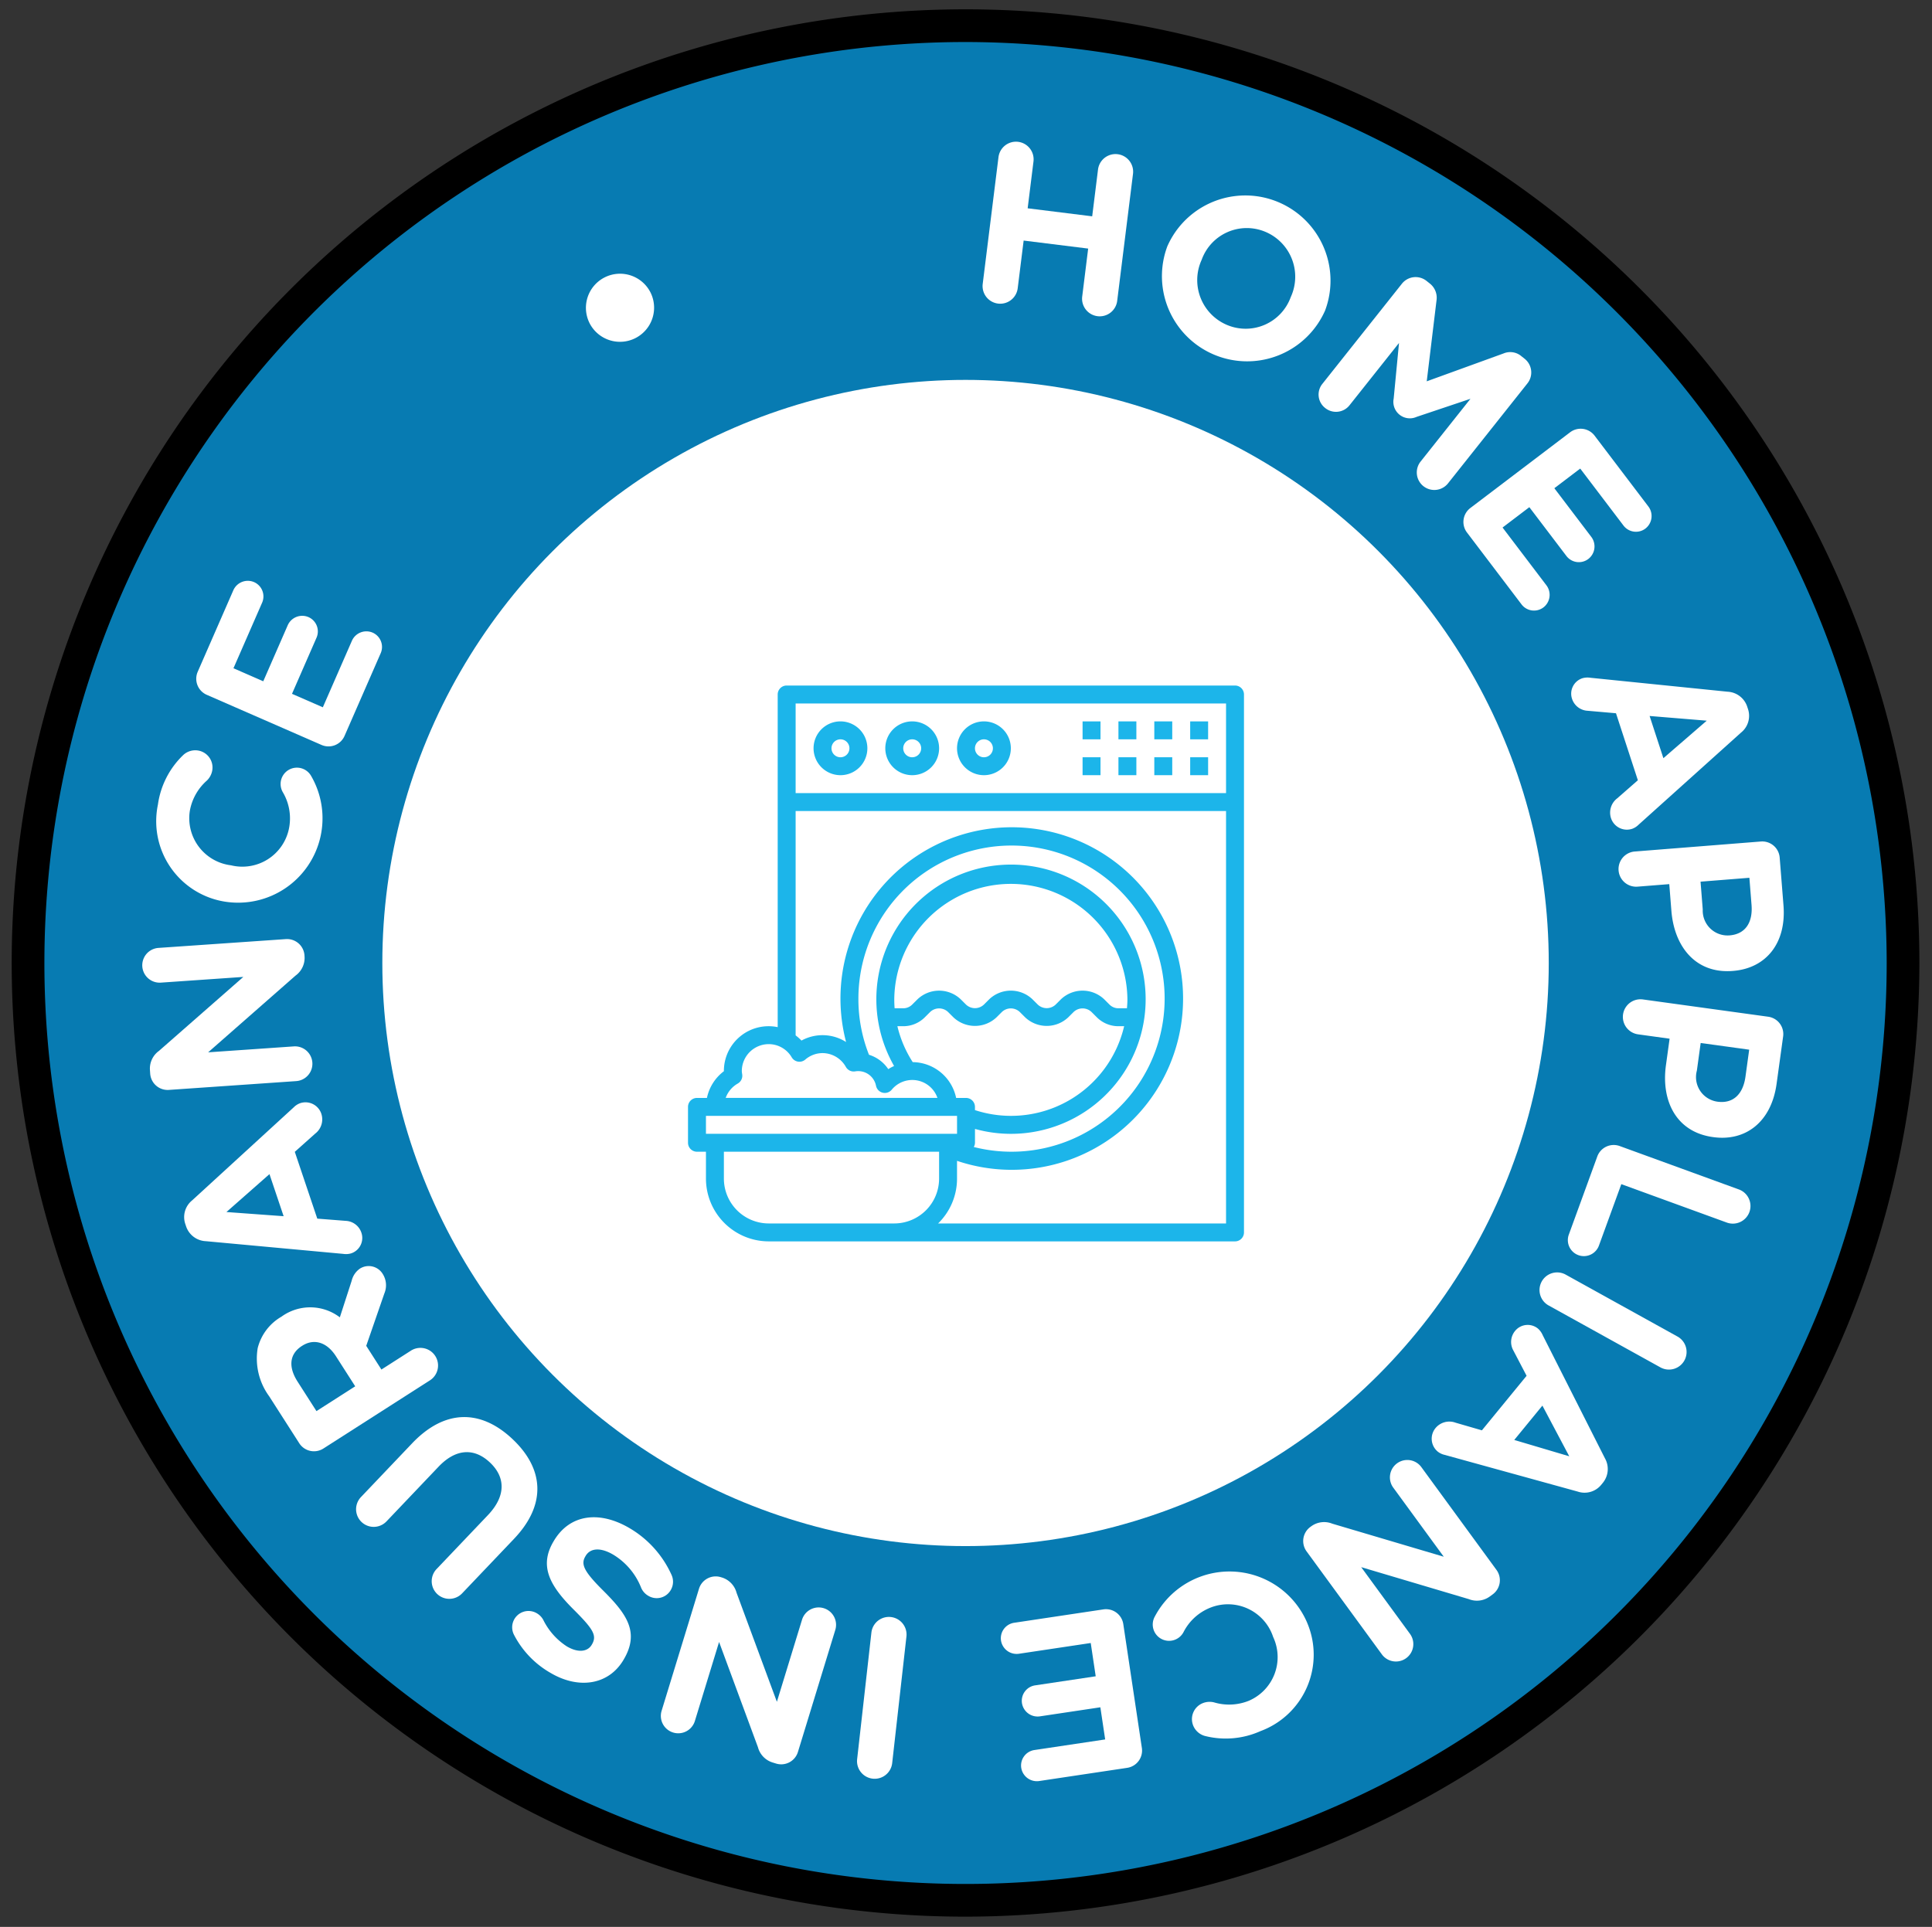 <?xml version="1.0" encoding="UTF-8"?> <svg xmlns="http://www.w3.org/2000/svg" id="Layer_1" data-name="Layer 1" width="177.23" height="176.796" viewBox="0 0 177.23 176.796"><rect x="0" y="0" width="177.23" height="176.796" fill="#333333" stroke="none"/><defs><style>.cls-1{fill:#077bb2;}.cls-2{fill:#fff;}.cls-3{fill:#1cb5ea;}</style></defs><title>home-appliances</title><g id="Layer_1-2" data-name="Layer 1-2"><circle class="cls-1" cx="88.573" cy="88.356" r="86"></circle><path d="M88.573,175.856a87.5,87.5,0,1,1,87.5-87.5A87.599,87.599,0,0,1,88.573,175.856Zm0-172a84.5,84.5,0,1,0,84.5,84.5A84.596,84.596,0,0,0,88.573,3.856Z"></path><circle class="cls-2" cx="88.573" cy="88.356" r="53.5"></circle><path class="cls-2" d="M91.595,14.419a1.617,1.617,0,0,1,3.21.399l-.534,4.294,5.92.736.534-4.293a1.617,1.617,0,1,1,3.21.399l-1.448,11.63a1.617,1.617,0,1,1-3.209-.399l.544-4.377L93.903,22.072l-.545,4.377a1.617,1.617,0,0,1-3.21-.4Z"></path><path class="cls-2" d="M107.079,22.613l.016-.039a7.816,7.816,0,0,1,14.468,5.899l-.016.039a7.816,7.816,0,0,1-14.468-5.899Zm11.324,4.653.017-.039a4.467,4.467,0,0,0-2.362-5.965,4.397,4.397,0,0,0-5.819,2.559l-.016.039a4.465,4.465,0,0,0,2.362,5.965A4.396,4.396,0,0,0,118.403,27.266Z"></path><path class="cls-2" d="M128.596,26.04a1.605,1.605,0,0,1,2.272-.261l.279.222a1.66,1.66,0,0,1,.629,1.572L130.88,34.987l7.046-2.558a1.584,1.584,0,0,1,1.645.259l.28.222a1.605,1.605,0,0,1,.261,2.272l-7.263,9.146a1.607,1.607,0,1,1-2.517-1.998l4.559-5.74-4.938,1.658a1.512,1.512,0,0,1-2.106-1.672l.49-5.109-4.546,5.724a1.577,1.577,0,0,1-2.23.241,1.559,1.559,0,0,1-.254-2.213Z"></path><path class="cls-2" d="M134.89,46.604l9.131-6.932a1.603,1.603,0,0,1,2.265.31l4.926,6.489a1.452,1.452,0,0,1-.277,2.03,1.434,1.434,0,0,1-2.014-.291L144.96,42.992l-2.374,1.803,3.39,4.465a1.451,1.451,0,0,1-.278,2.03A1.433,1.433,0,0,1,143.684,51l-3.391-4.465-2.458,1.866,4.024,5.302a1.452,1.452,0,0,1-.277,2.03,1.435,1.435,0,0,1-2.014-.291L134.58,48.869A1.603,1.603,0,0,1,134.89,46.604Z"></path><path class="cls-2" d="M145.897,62.186l12.587,1.28a1.999,1.999,0,0,1,1.804,1.399l.059.18a1.971,1.971,0,0,1-.638,2.174l-9.407,8.46a1.59,1.59,0,0,1-.566.362,1.533,1.533,0,0,1-1.953-.975,1.646,1.646,0,0,1,.576-1.822l1.889-1.655-2.007-6.147-2.614-.229a1.588,1.588,0,0,1-1.421-1.104,1.488,1.488,0,0,1,.975-1.886A1.718,1.718,0,0,1,145.897,62.186Zm6.692,7.378,3.978-3.441-5.242-.431Z"></path><path class="cls-2" d="M161.519,77.21a1.604,1.604,0,0,1,1.739,1.484l.348,4.375c.278,3.497-1.626,5.775-4.62,6.013l-.042.003c-3.392.27-5.359-2.228-5.621-5.516l-.194-2.449-2.91.231a1.617,1.617,0,0,1-.256-3.224ZM156.2,83.447a2.277,2.277,0,0,0,2.422,2.378l.042-.003c1.444-.115,2.14-1.181,2.011-2.793l-.197-2.491-4.481.356Z"></path><path class="cls-2" d="M162.191,93.284a1.604,1.604,0,0,1,1.381,1.822l-.6,4.347c-.48,3.474-2.828,5.29-5.802,4.88l-.042-.006c-3.369-.465-4.755-3.326-4.304-6.592l.335-2.433-2.891-.4a1.616,1.616,0,1,1,.441-3.202ZM155.66,98.233a2.275,2.275,0,0,0,1.855,2.842l.041.006c1.436.197,2.343-.694,2.563-2.296L160.46,96.31l-4.45-.614Z"></path><path class="cls-2" d="M159.485,109.123a1.617,1.617,0,1,1-1.107,3.038l-9.648-3.514-2.049,5.623a1.47,1.47,0,1,1-2.762-1.007l2.602-7.142a1.604,1.604,0,0,1,2.072-.966Z"></path><path class="cls-2" d="M153.881,122.628a1.617,1.617,0,1,1-1.567,2.829l-10.252-5.679a1.617,1.617,0,1,1,1.567-2.829Z"></path><path class="cls-2" d="M141.517,122.501l5.708,11.296a2,2,0,0,1-.206,2.274l-.12.146a1.971,1.971,0,0,1-2.176.635l-12.2-3.366a1.585,1.585,0,0,1-.61-.282,1.534,1.534,0,0,1-.231-2.171,1.646,1.646,0,0,1,1.846-.498l2.413.7,4.099-5.005-1.217-2.327a1.588,1.588,0,0,1,.164-1.792,1.488,1.488,0,0,1,2.115-.196A1.72,1.72,0,0,1,141.517,122.501Zm-2.608,9.617,5.045,1.498-2.464-4.65Z"></path><path class="cls-2" d="M137.272,144.033a1.605,1.605,0,0,1-.352,2.26l-.271.198a2.004,2.004,0,0,1-1.913.229l-9.867-2.932,4.473,6.119a1.596,1.596,0,1,1-2.577,1.884l-6.901-9.442a1.606,1.606,0,0,1,.352-2.26l.085-.061a2,2,0,0,1,1.914-.229l10.227,3.032-4.646-6.357a1.596,1.596,0,0,1,2.577-1.883Z"></path><path class="cls-2" d="M119.91,148.887l.016.039a7.472,7.472,0,0,1-4.295,9.905,7.785,7.785,0,0,1-5.117.44,1.621,1.621,0,0,1-1.06-.956,1.577,1.577,0,0,1,.897-2.055,1.694,1.694,0,0,1,1.014-.066,4.836,4.836,0,0,0,3.179-.14,4.356,4.356,0,0,0,2.259-5.834l-.016-.039a4.366,4.366,0,0,0-5.674-2.708,4.719,4.719,0,0,0-2.535,2.258,1.498,1.498,0,1,1-2.644-1.408,7.747,7.747,0,0,1,13.977.563Z"></path><path class="cls-2" d="M103.046,149.026l1.7,11.339a1.604,1.604,0,0,1-1.36,1.839l-8.058,1.208a1.452,1.452,0,0,1-1.647-1.219,1.435,1.435,0,0,1,1.222-1.627l6.479-.971-.442-2.949-5.545.831a1.452,1.452,0,0,1-1.647-1.218,1.434,1.434,0,0,1,1.221-1.627l5.545-.831-.457-3.053-6.583.986a1.452,1.452,0,0,1-1.649-1.218,1.435,1.435,0,0,1,1.222-1.627l8.161-1.224A1.605,1.605,0,0,1,103.046,149.026Z"></path><path class="cls-2" d="M81.84,161.801a1.618,1.618,0,0,1-3.215-.362l1.312-11.648a1.617,1.617,0,0,1,3.214.362Z"></path><path class="cls-2" d="M73.201,160.733a1.604,1.604,0,0,1-2.02,1.072l-.321-.099a2.001,2.001,0,0,1-1.33-1.395l-3.566-9.657-2.22,7.249a1.596,1.596,0,0,1-3.052-.935l3.425-11.185a1.605,1.605,0,0,1,2.02-1.072l.1.03a2.004,2.004,0,0,1,1.33,1.396l3.7,10.006,2.306-7.53a1.596,1.596,0,0,1,3.052.935Z"></path><path class="cls-2" d="M61.621,144.538a1.51,1.51,0,0,1-.094,1.358,1.488,1.488,0,0,1-2.06.518,1.555,1.555,0,0,1-.647-.723,6.204,6.204,0,0,0-2.567-3.05c-1.14-.672-2.095-.625-2.532.117l-.021.036c-.416.706-.195,1.324,1.603,3.114,2.167,2.156,3.398,3.832,1.916,6.348l-.021.036c-1.355,2.299-4.096,2.73-6.684,1.205a8.533,8.533,0,0,1-3.356-3.489,1.497,1.497,0,0,1,2.096-1.983,1.55,1.55,0,0,1,.588.614A6.115,6.115,0,0,0,52,151.059c1.067.629,1.917.472,2.279-.144l.021-.036c.491-.832.108-1.424-1.751-3.275-2.175-2.184-3.079-3.96-1.777-6.168l.021-.036c1.483-2.516,4.233-2.797,6.966-1.186A9.49,9.49,0,0,1,61.621,144.538Z"></path><path class="cls-2" d="M47.155,141.188l-4.764,5.005a1.617,1.617,0,1,1-2.343-2.23l4.706-4.944c1.651-1.734,1.638-3.457.208-4.818s-3.123-1.319-4.73.369l-4.778,5.02A1.617,1.617,0,0,1,33.111,137.36l4.691-4.929c3.07-3.226,6.386-3.084,9.246-.362S50.138,138.054,47.155,141.188Z"></path><path class="cls-2" d="M29.677,132.897a1.605,1.605,0,0,1-2.233-.49l-2.752-4.298a5.856,5.856,0,0,1-1.054-4.411,4.621,4.621,0,0,1,2.15-2.873l.036-.022a4.487,4.487,0,0,1,5.351.064l1.088-3.364a1.887,1.887,0,0,1,.76-1.11,1.505,1.505,0,0,1,2.082.487,1.936,1.936,0,0,1,.153,1.797l-1.662,4.805,1.393,2.175,2.706-1.732a1.617,1.617,0,0,1,1.744,2.724Zm1.141-8.46c-.849-1.327-2.043-1.634-3.086-.966l-.036.022c-1.167.747-1.248,1.945-.398,3.272l1.732,2.706,3.555-2.275Z"></path><path class="cls-2" d="M31.479,115.044,18.881,113.88a1.997,1.997,0,0,1-1.817-1.382l-.06-.179a1.97,1.97,0,0,1,.618-2.18l9.329-8.546a1.573,1.573,0,0,1,.563-.367,1.532,1.532,0,0,1,1.961.957,1.646,1.646,0,0,1-.559,1.827l-1.873,1.672,2.063,6.129,2.617.204a1.589,1.589,0,0,1,1.431,1.092,1.488,1.488,0,0,1-.957,1.895A1.7,1.7,0,0,1,31.479,115.044Zm-6.76-7.316-3.947,3.477,5.246.383Z"></path><path class="cls-2" d="M15.502,100a1.605,1.605,0,0,1-1.725-1.502l-.023-.335a2.002,2.002,0,0,1,.827-1.741l7.74-6.788-7.564.523a1.596,1.596,0,0,1-.22-3.185l11.67-.807a1.604,1.604,0,0,1,1.725,1.501l.007.105a2.002,2.002,0,0,1-.827,1.741L19.095,96.552l7.856-.544a1.596,1.596,0,0,1,.22,3.185Z"></path><path class="cls-2" d="M20.642,82.729l-.042-.007a7.47,7.47,0,0,1-6.114-8.895,7.778,7.778,0,0,1,2.342-4.569,1.617,1.617,0,0,1,1.372-.392,1.578,1.578,0,0,1,1.266,1.851,1.7,1.7,0,0,1-.482.895,4.833,4.833,0,0,0-1.567,2.768,4.354,4.354,0,0,0,3.745,5.009l.042.007a4.365,4.365,0,0,0,5.304-3.372,4.716,4.716,0,0,0-.568-3.346,1.497,1.497,0,1,1,2.596-1.493,7.744,7.744,0,0,1-7.893,11.544Z"></path><path class="cls-2" d="M29.482,68.344l-10.506-4.59a1.605,1.605,0,0,1-.834-2.129l3.262-7.465a1.451,1.451,0,0,1,1.908-.748A1.434,1.434,0,0,1,24.04,55.31l-2.623,6.003L24.15,62.508,26.394,57.37a1.452,1.452,0,0,1,1.908-.748,1.434,1.434,0,0,1,.729,1.899l-2.245,5.138,2.829,1.236,2.666-6.1a1.452,1.452,0,0,1,1.908-.748,1.434,1.434,0,0,1,.728,1.899L31.611,67.51A1.604,1.604,0,0,1,29.482,68.344Z"></path><path class="cls-2" d="M54.132,29.743l-.02-.037a3.129,3.129,0,0,1,5.534-2.924l.02.037a3.13,3.13,0,0,1-5.534,2.924Z"></path></g><path class="cls-3" d="M113.293,62.898H72.164a.822.822,0,0,0-.823.823v30.521a4.102,4.102,0,0,0-4.936,4.027v.017a4.121,4.121,0,0,0-1.555,2.45h-.913a.822.822,0,0,0-.823.823v3.29a.822.822,0,0,0,.823.823H64.76V108.14a5.765,5.765,0,0,0,5.758,5.758h42.774a.822.822,0,0,0,.823-.823V63.721A.822.822,0,0,0,113.293,62.898Zm-.823,1.645V72.769H72.986V64.543ZM67.675,99.418a.824.824,0,0,0,.413-.823L68.074,98.5a1.65,1.65,0,0,1-.024-.231,2.471,2.471,0,0,1,2.468-2.468,2.443,2.443,0,0,1,2.111,1.213.822.822,0,0,0,1.239.206,2.437,2.437,0,0,1,1.586-.597,2.468,2.468,0,0,1,2.14,1.268.823.823,0,0,0,.862.407,1.666,1.666,0,0,1,1.902,1.31.823.823,0,0,0,1.44.377,2.442,2.442,0,0,1,4.198.75H66.57A2.477,2.477,0,0,1,67.675,99.418Zm11.07-7.73a14.046,14.046,0,1,1,10.583,13.55.802.802,0,0,0,.111-.389v-1.268a12.352,12.352,0,1,0-7.421-5.774,3.986,3.986,0,0,0-.534.288,3.294,3.294,0,0,0-1.769-1.319A13.895,13.895,0,0,1,78.744,91.688Zm4.983,5.763a10.601,10.601,0,0,1-1.407-3.295h.536a2.791,2.791,0,0,0,1.986-.823l.482-.481a1.19,1.19,0,0,1,1.645,0l.482.481a2.876,2.876,0,0,0,3.971,0l.482-.481a1.19,1.19,0,0,1,1.645,0l.482.481a2.876,2.876,0,0,0,3.971,0l.482-.481a1.19,1.19,0,0,1,1.645,0l.482.481a2.792,2.792,0,0,0,1.986.823h.524a10.655,10.655,0,0,1-13.685,7.698v-.295a.822.822,0,0,0-.823-.823H87.71A4.117,4.117,0,0,0,83.728,97.451Zm-1.693-5.763a10.694,10.694,0,0,1,21.387,0c0,.278-.02.55-.042.823h-.781a1.157,1.157,0,0,1-.823-.341l-.482-.482a2.876,2.876,0,0,0-3.971,0l-.482.481a1.19,1.19,0,0,1-1.645,0l-.482-.481a2.876,2.876,0,0,0-3.972,0L90.26,92.17a1.19,1.19,0,0,1-1.645,0l-.482-.481a2.876,2.876,0,0,0-3.971,0l-.482.481a1.154,1.154,0,0,1-.823.341h-.791C82.045,92.239,82.035,91.964,82.035,91.688ZM64.76,102.382H87.793v1.645H64.76Zm16.452,9.871H70.518a4.118,4.118,0,0,1-4.113-4.113v-2.468h19.742V108.14a4.118,4.118,0,0,1-4.113,4.113Zm4.844,0a5.737,5.737,0,0,0,1.736-4.113V106.508A15.715,15.715,0,1,0,77.614,95.607a4.021,4.021,0,0,0-4.092-.133,4.147,4.147,0,0,0-.536-.476V74.414H112.47v37.839Z"></path><path class="cls-3" d="M77.099,71.124a2.468,2.468,0,1,0-2.468-2.468A2.471,2.471,0,0,0,77.099,71.124Zm0-3.29a.823.823,0,1,1-.823.823A.824.824,0,0,1,77.099,67.834Z"></path><path class="cls-3" d="M83.68,71.124a2.468,2.468,0,1,0-2.468-2.468A2.471,2.471,0,0,0,83.68,71.124Zm0-3.29a.823.823,0,1,1-.823.823A.824.824,0,0,1,83.68,67.834Z"></path><path class="cls-3" d="M90.26,71.124a2.468,2.468,0,1,0-2.468-2.468A2.471,2.471,0,0,0,90.26,71.124Zm0-3.29a.823.823,0,1,1-.823.823A.824.824,0,0,1,90.26,67.834Z"></path><path class="cls-3" d="M109.18,69.479h1.645v1.645H109.18Z"></path><path class="cls-3" d="M109.18,66.188h1.645v1.645H109.18Z"></path><path class="cls-3" d="M105.889,69.479h1.645v1.645h-1.645Z"></path><path class="cls-3" d="M105.889,66.188h1.645v1.645h-1.645Z"></path><path class="cls-3" d="M102.599,69.479h1.645v1.645h-1.645Z"></path><path class="cls-3" d="M102.599,66.188h1.645v1.645h-1.645Z"></path><path class="cls-3" d="M99.309,69.479h1.645v1.645H99.309Z"></path><path class="cls-3" d="M99.309,66.188h1.645v1.645H99.309Z"></path></svg> 